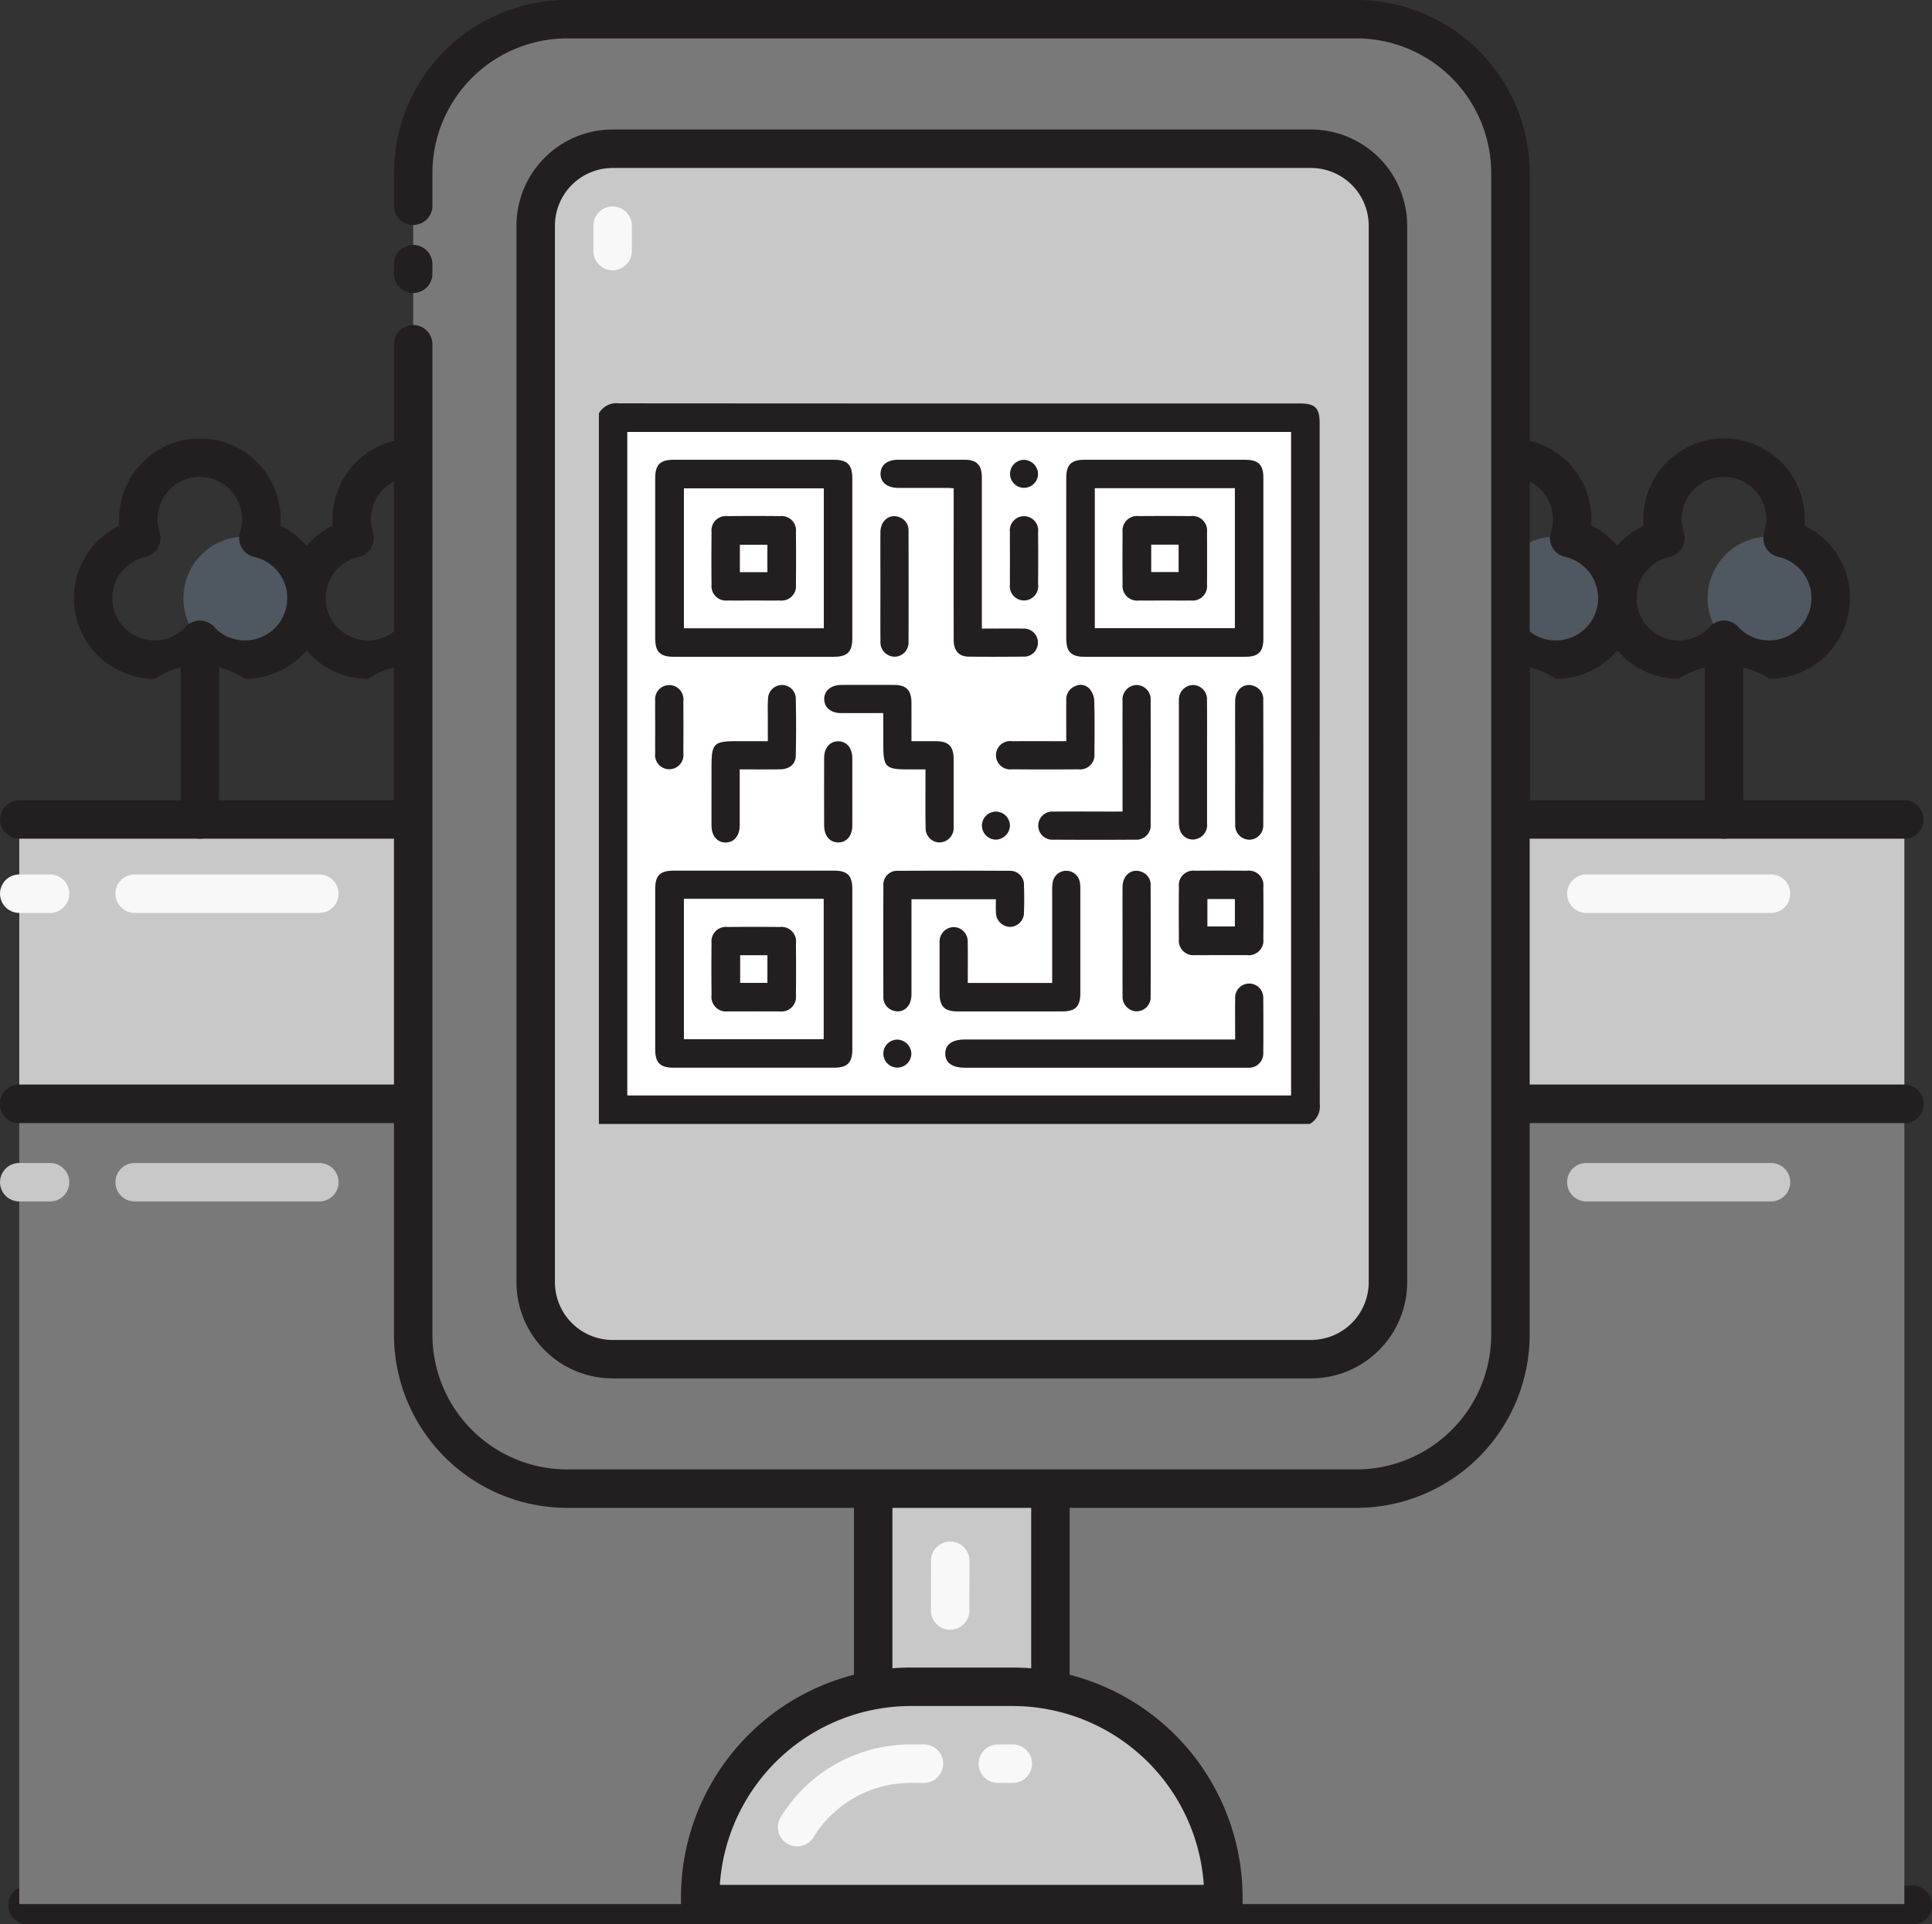 <svg xmlns="http://www.w3.org/2000/svg" width="117.742" height="117.29" viewBox="0 0 117.742 117.29"><rect x="0" y="0" width="117.742" height="117.29" fill="#333333" stroke="none"/><g transform="translate(-900.501 -5828.493)"><path d="M1017.071,5945.783H902.188a1.172,1.172,0,0,1,0-2.344h114.883a1.172,1.172,0,0,1,0,2.344Z" fill="#231f20"/><path d="M1017.071,5945.783H902.186a1.172,1.172,0,0,1,0-2.344h114.885a1.172,1.172,0,0,1,0,2.344Z" fill="#231f20"/><rect width="114.884" height="17.336" transform="translate(901.675 5878.441)" fill="#c8c8c8"/><path d="M1016.558,5879.613H901.675a1.171,1.171,0,0,1,0-2.343h114.883a1.171,1.171,0,1,1,0,2.343Z" fill="#231f20"/><path d="M903.55,5884.137h-1.875a1.172,1.172,0,0,1,0-2.344h1.875a1.172,1.172,0,0,1,0,2.344Z" fill="#f8f8f8"/><path d="M919.962,5884.137H908.709a1.172,1.172,0,0,1,0-2.344h11.253a1.172,1.172,0,0,1,0,2.344Z" fill="#f8f8f8"/><path d="M1016.558,5896.95H901.675a1.172,1.172,0,0,1,0-2.344h114.883a1.172,1.172,0,0,1,0,2.344Z" fill="#231f20"/><rect width="114.884" height="48.774" transform="translate(901.674 5895.777)" fill="#7a7979"/><path d="M1016.558,5896.947H901.673a1.171,1.171,0,1,1,0-2.343h114.885a1.171,1.171,0,1,1,0,2.343Z" fill="#231f20"/><path d="M953.717,5907.874v31.988a4.688,4.688,0,0,0,4.689,4.689h1.421a4.688,4.688,0,0,0,4.689-4.689v-31.988Z" fill="#c8c8c8"/><path d="M958.409,5920.343a1.169,1.169,0,0,1-1.172-1.162l0-1.123a1.172,1.172,0,0,1,2.344,0l0,1.1a1.17,1.17,0,0,1-1.162,1.181Z" fill="#c8c8c8"/><path d="M958.406,5927.826h0a1.171,1.171,0,0,1-1.172-1.172l.005-3.029a1.172,1.172,0,0,1,2.344,0l-.005,3.029A1.171,1.171,0,0,1,958.406,5927.826Z" fill="#f8f8f8"/><path d="M959.827,5945.722h-1.421a5.868,5.868,0,0,1-5.861-5.86v-31.987a1.171,1.171,0,0,1,1.171-1.172h10.8a1.172,1.172,0,0,1,1.172,1.172v31.987A5.868,5.868,0,0,1,959.827,5945.722Zm-4.939-36.675v30.815a3.522,3.522,0,0,0,3.518,3.516h1.421a3.521,3.521,0,0,0,3.518-3.516v-30.815Z" fill="#231f20"/><path d="M975.06,5944.551H943.174v-.41A12.836,12.836,0,0,1,956.01,5931.3h6.213a12.836,12.836,0,0,1,12.837,12.837Z" fill="#c8c8c8"/><path d="M975.059,5945.722H943.174A1.172,1.172,0,0,1,942,5944.55v-.41a14.024,14.024,0,0,1,14.008-14.007h6.211a14.024,14.024,0,0,1,14.009,14.007v.41A1.173,1.173,0,0,1,975.059,5945.722Zm-30.688-2.344h29.492a11.681,11.681,0,0,0-11.641-10.9h-6.211A11.68,11.68,0,0,0,944.371,5943.378Z" fill="#231f20"/><path d="M962.222,5937.165h-.908a1.172,1.172,0,0,1,0-2.344h.908a1.172,1.172,0,0,1,0,2.344Z" fill="#f8f8f8"/><path d="M949.08,5941.034a1.157,1.157,0,0,1-.617-.176,1.17,1.17,0,0,1-.379-1.613,9.266,9.266,0,0,1,7.927-4.424h.8a1.172,1.172,0,0,1,0,2.344h-.8a6.941,6.941,0,0,0-5.935,3.315A1.175,1.175,0,0,1,949.08,5941.034Z" fill="#f8f8f8"/><path d="M916.248,5861.291a3.75,3.75,0,1,0,2.933,3.66A3.746,3.746,0,0,0,916.248,5861.291Z" fill="#4f5760"/><path d="M929.252,5861.291a3.75,3.75,0,1,0,2.932,3.66A3.746,3.746,0,0,0,929.252,5861.291Z" fill="#4f5760"/><path d="M915.43,5869.872a4.915,4.915,0,0,0-5.5,0,4.921,4.921,0,0,1-2.155-9.346c-.01-.127-.015-.256-.015-.385a4.922,4.922,0,0,1,9.844,0c0,.129-.005.258-.015.385a4.922,4.922,0,0,1-2.156,9.346Zm-2.751-3.547a1.168,1.168,0,0,1,.859.373,2.555,2.555,0,0,0,1.892.83,2.577,2.577,0,0,0,.564-5.092,1.175,1.175,0,0,1-.862-1.507,2.525,2.525,0,0,0,.125-.788,2.578,2.578,0,1,0-5.156,0,2.526,2.526,0,0,0,.124.788,1.173,1.173,0,0,1-.862,1.507,2.577,2.577,0,0,0,.564,5.092,2.544,2.544,0,0,0,1.89-.827,1.174,1.174,0,0,1,.862-.376Z" fill="#231f20"/><path d="M928.433,5869.872a4.915,4.915,0,0,0-5.5,0,4.921,4.921,0,0,1-2.155-9.346c-.01-.127-.015-.256-.015-.385a4.922,4.922,0,0,1,9.844,0c0,.129-.005.258-.015.385a4.922,4.922,0,0,1-2.156,9.346Zm-2.751-3.547a1.168,1.168,0,0,1,.859.373,2.555,2.555,0,0,0,1.892.83,2.577,2.577,0,0,0,.564-5.092,1.175,1.175,0,0,1-.862-1.507,2.525,2.525,0,0,0,.125-.788,2.578,2.578,0,1,0-5.156,0,2.524,2.524,0,0,0,.124.788,1.175,1.175,0,0,1-.862,1.507,2.577,2.577,0,0,0,.564,5.092,2.543,2.543,0,0,0,1.89-.827,1.174,1.174,0,0,1,.862-.376Z" fill="#231f20"/><path d="M912.679,5879.613a1.172,1.172,0,0,1-1.172-1.172V5867.5a1.172,1.172,0,0,1,2.344,0v10.944A1.172,1.172,0,0,1,912.679,5879.613Z" fill="#231f20"/><path d="M925.682,5879.613a1.172,1.172,0,0,1-1.172-1.172V5867.5a1.172,1.172,0,0,1,2.344,0v10.944A1.172,1.172,0,0,1,925.682,5879.613Z" fill="#231f20"/><path d="M996.132,5861.291a3.75,3.75,0,1,0,2.933,3.66A3.746,3.746,0,0,0,996.132,5861.291Z" fill="#4f5760"/><path d="M1009.136,5861.291a3.75,3.75,0,1,0,2.932,3.66A3.746,3.746,0,0,0,1009.136,5861.291Z" fill="#4f5760"/><path d="M995.316,5869.872a4.915,4.915,0,0,0-5.5,0,4.922,4.922,0,0,1-2.156-9.346c-.01-.127-.015-.256-.015-.385a4.922,4.922,0,0,1,9.844,0c0,.129-.005.258-.015.385a4.922,4.922,0,0,1-2.155,9.346Zm-2.752-3.547h0a1.174,1.174,0,0,1,.862.376,2.542,2.542,0,0,0,1.89.827,2.577,2.577,0,0,0,.563-5.092,1.173,1.173,0,0,1-.861-1.507,2.524,2.524,0,0,0,.124-.788,2.578,2.578,0,1,0-5.156,0,2.524,2.524,0,0,0,.124.788,1.173,1.173,0,0,1-.861,1.507,2.577,2.577,0,0,0,.564,5.092,2.555,2.555,0,0,0,1.892-.83A1.168,1.168,0,0,1,992.564,5866.325Z" fill="#231f20"/><path d="M1008.318,5869.872a4.914,4.914,0,0,0-5.5,0,4.922,4.922,0,0,1-2.156-9.346c-.01-.127-.015-.256-.015-.385a4.922,4.922,0,0,1,9.844,0c0,.129-.005.258-.015.385a4.922,4.922,0,0,1-2.156,9.346Zm-2.751-3.547h0a1.174,1.174,0,0,1,.862.376,2.541,2.541,0,0,0,1.889.827,2.577,2.577,0,0,0,.564-5.092,1.173,1.173,0,0,1-.861-1.507,2.524,2.524,0,0,0,.124-.788,2.578,2.578,0,1,0-5.156,0,2.526,2.526,0,0,0,.124.788,1.173,1.173,0,0,1-.861,1.507,2.577,2.577,0,0,0,.564,5.092,2.555,2.555,0,0,0,1.892-.83A1.168,1.168,0,0,1,1005.567,5866.325Z" fill="#231f20"/><path d="M992.564,5879.613a1.172,1.172,0,0,1-1.172-1.172V5867.5a1.172,1.172,0,0,1,2.344,0v10.944A1.172,1.172,0,0,1,992.564,5879.613Z" fill="#231f20"/><path d="M1005.567,5879.613a1.172,1.172,0,0,1-1.172-1.172V5867.5a1.172,1.172,0,0,1,2.344,0v10.944A1.172,1.172,0,0,1,1005.567,5879.613Z" fill="#231f20"/><rect width="66.868" height="89.563" rx="9.378" transform="translate(925.683 5829.666)" fill="#7a7979"/><path d="M925.682,5846.352a1.172,1.172,0,0,1-1.172-1.172v-.586a1.172,1.172,0,1,1,2.344,0v.586A1.172,1.172,0,0,1,925.682,5846.352Z" fill="#231f20"/><path d="M983.172,5920.4h-48.11a10.564,10.564,0,0,1-10.552-10.552v-60.373a1.172,1.172,0,0,1,2.344,0v60.373a8.217,8.217,0,0,0,8.208,8.208h48.11a8.217,8.217,0,0,0,8.208-8.208v-70.806a8.217,8.217,0,0,0-8.208-8.208h-48.11a8.217,8.217,0,0,0-8.208,8.208v1.993a1.172,1.172,0,0,1-2.344,0v-1.993a10.564,10.564,0,0,1,10.552-10.551h48.11a10.564,10.564,0,0,1,10.552,10.551v70.806A10.564,10.564,0,0,1,983.172,5920.4Z" fill="#231f20"/><rect width="51.94" height="73.776" rx="4.689" transform="translate(933.147 5837.56)" fill="#c8c8c8"/><path d="M980.4,5912.509H937.835a5.868,5.868,0,0,1-5.859-5.862v-64.4a5.867,5.867,0,0,1,5.859-5.86H980.4a5.867,5.867,0,0,1,5.859,5.86v64.4A5.868,5.868,0,0,1,980.4,5912.509Zm-42.564-73.777a3.52,3.52,0,0,0-3.516,3.516v64.4a3.523,3.523,0,0,0,3.516,3.518H980.4a3.522,3.522,0,0,0,3.515-3.518v-64.4a3.52,3.52,0,0,0-3.515-3.516Z" fill="#231f20"/><path d="M937.835,5844.965a1.172,1.172,0,0,1-1.172-1.172v-1.545a1.172,1.172,0,0,1,2.344,0v1.545A1.172,1.172,0,0,1,937.835,5844.965Z" fill="#f8f8f8"/><path d="M903.55,5901.723h-1.875a1.172,1.172,0,0,1,0-2.344h1.875a1.172,1.172,0,0,1,0,2.344Z" fill="#c8c8c8"/><path d="M919.962,5901.723H908.709a1.172,1.172,0,0,1,0-2.344h11.253a1.172,1.172,0,0,1,0,2.344Z" fill="#c8c8c8"/><path d="M1008.431,5884.137H997.178a1.172,1.172,0,0,1,0-2.344h11.253a1.172,1.172,0,0,1,0,2.344Z" fill="#f8f8f8"/><path d="M1008.431,5901.723H997.178a1.172,1.172,0,0,1,0-2.344h11.253a1.172,1.172,0,0,1,0,2.344Z" fill="#c8c8c8"/><path d="M980.324,5897H937v-43.314a1.226,1.226,0,0,1,1.215-.608q20.754.015,41.509.008c.93,0,1.2.27,1.2,1.2q0,20.748.007,41.5A1.223,1.223,0,0,1,980.324,5897Zm-41.589-1.746h40.44v-40.43h-40.44Z" fill="#231f20"/><path d="M938.735,5895.254v-40.43h40.44v40.43Zm7.722-26.73H951.3c.842,0,1.138-.295,1.138-1.136q0-4.866,0-9.734c0-.841-.3-1.137-1.136-1.137H941.57c-.842,0-1.138.295-1.138,1.135q0,4.868,0,9.734c0,.842.295,1.137,1.136,1.138Zm19.026-6q0,2.445,0,4.889c0,.816.3,1.114,1.115,1.115h9.78c.816,0,1.114-.3,1.115-1.115q0-4.889,0-9.777c0-.816-.3-1.115-1.115-1.115H966.6c-.816,0-1.114.3-1.115,1.115Q965.48,5860.076,965.483,5862.52Zm-19,19.041q-2.466,0-4.933,0c-.816,0-1.114.3-1.115,1.115q0,4.889,0,9.777c0,.816.3,1.114,1.115,1.115h9.78c.816,0,1.114-.3,1.115-1.115q0-4.889,0-9.777c0-.816-.3-1.114-1.115-1.115Q948.9,5881.559,946.48,5881.561Zm29.3,10.293H959.3c-.775,0-1.194.305-1.19.863s.423.852,1.2.852H976.29c.1,0,.2,0,.3,0a.863.863,0,0,0,.9-.9c.018-1.114.01-2.229,0-3.343a.855.855,0,1,0-1.707.037C975.765,5890.176,975.778,5890.988,975.778,5891.854Zm-15.443-25.044v-.518q0-4.348,0-8.7c0-.76-.312-1.074-1.065-1.076q-2.014-.007-4.028,0c-.662,0-1.068.326-1.076.847s.408.866,1.1.867c.985,0,1.971,0,2.957,0,.123,0,.247.014.4.024v2.205q0,3.513,0,7.026c0,.649.305,1.018.892,1.028,1.128.02,2.257.012,3.386,0a.825.825,0,0,0,.781-.509.852.852,0,0,0-.846-1.194C962.021,5866.8,961.208,5866.81,960.335,5866.81Zm-.858,21.6c0-.851.01-1.663,0-2.475a.872.872,0,0,0-.858-.932.887.887,0,0,0-.853.941c0,.071,0,.143,0,.214q0,1.415,0,2.828c0,.871.285,1.156,1.158,1.156h6.257c.876,0,1.163-.284,1.163-1.151q0-3.148,0-6.3a2.023,2.023,0,0,0-.041-.467.836.836,0,0,0-1.635.016,2.412,2.412,0,0,0-.037.51q0,2.592,0,5.184v.474Zm1.717-5.108c0,.274-.01.528,0,.781a.877.877,0,0,0,.843.906.864.864,0,0,0,.862-.885c.02-.542.019-1.086,0-1.629a.849.849,0,0,0-.889-.9q-3.388-.019-6.777,0a.841.841,0,0,0-.9.891q-.02,3.387,0,6.776a.85.85,0,0,0,.723.882c.553.1.983-.331.985-1.008.005-1.787,0-3.574,0-5.36v-.451Zm-6.864-11.343v1.79c0,1.538.1,1.641,1.618,1.641h.955v.561c0,1-.01,2,.007,3a.86.86,0,0,0,.855.891.877.877,0,0,0,.85-.855c.008-.085,0-.171,0-.257q0-1.972,0-3.944c0-.813-.3-1.109-1.118-1.112-.479,0-.959,0-1.455,0,0-.834,0-1.6,0-2.375,0-.728-.322-1.05-1.045-1.054q-1.608-.008-3.217,0c-.649,0-1.061.351-1.049.873s.411.836,1.041.84C952.6,5871.959,953.431,5871.955,954.33,5871.955Zm14.584,6h-.52c-1.228,0-2.457-.008-3.685,0a.857.857,0,1,0,0,1.707q2.485.015,4.972,0a.866.866,0,0,0,.941-.94q.014-3.77,0-7.541a.872.872,0,0,0-.849-.942.881.881,0,0,0-.86.974c-.008,1.4,0,2.8,0,4.2Zm5.963,8.748h1.629a.89.89,0,0,0,.984-.986q.015-1.587,0-3.173a.883.883,0,0,0-.984-.984q-1.586-.013-3.173,0a.883.883,0,0,0-.984.984q-.015,1.587,0,3.173a.885.885,0,0,0,.984.984C973.847,5886.715,974.362,5886.707,974.877,5886.707Zm-29.3-11.321c.861,0,1.66.007,2.458,0,.57-.007.947-.3.959-.824q.039-1.755,0-3.511a.83.83,0,0,0-.848-.8.85.85,0,0,0-.838.814c-.03.412-.012.827-.013,1.241,0,.451,0,.9,0,1.368h-1.86c-1.442,0-1.572.128-1.572,1.557,0,1.2,0,2.4,0,3.6,0,.619.352,1.02.863,1.015s.841-.4.851-1.028c0-.142,0-.285,0-.428Zm28.482-.44c0-1.258.009-2.516,0-3.773a.868.868,0,0,0-.865-.926.882.882,0,0,0-.844.906c0,.043,0,.086,0,.129q0,3.664,0,7.33a1.607,1.607,0,0,0,.061.464.816.816,0,0,0,1.057.538.884.884,0,0,0,.595-.939Q974.063,5876.811,974.061,5874.946Zm1.717.011c0,1.258-.008,2.515,0,3.773a.871.871,0,0,0,.854.937.857.857,0,0,0,.851-.9q.016-3.814,0-7.631a.834.834,0,0,0-.561-.832c-.591-.229-1.14.2-1.146.918C975.77,5872.471,975.778,5873.714,975.778,5874.957Zm-10.294-1.286c-1.13,0-2.212-.006-3.294,0a.863.863,0,1,0-.021,1.71c1.357.008,2.714.01,4.071,0a.873.873,0,0,0,.955-.967c.011-1.071.018-2.142-.009-3.213a1.241,1.241,0,0,0-.262-.693.729.729,0,0,0-.9-.193.854.854,0,0,0-.541.847C965.479,5871.977,965.484,5872.79,965.484,5873.671Zm-11.325-9.435c0,1.115-.009,2.23,0,3.344a.872.872,0,0,0,.854.937.856.856,0,0,0,.851-.894c.012-2.258.008-4.517,0-6.775a.833.833,0,0,0-.561-.832c-.591-.229-1.14.2-1.147.919C954.151,5862.035,954.158,5863.135,954.159,5864.236Zm14.756,21.571c0,1.129-.009,2.258,0,3.387a.872.872,0,0,0,.854.937.855.855,0,0,0,.851-.894c.012-2.258.008-4.516,0-6.774a.834.834,0,0,0-.561-.833c-.591-.229-1.14.2-1.147.918C968.907,5883.634,968.914,5884.721,968.915,5885.807Zm-16.473-9c0-.7,0-1.4,0-2.1-.005-.624-.341-1.024-.851-1.029s-.859.4-.862,1.017q-.008,2.058,0,4.116c0,.624.341,1.025.851,1.029s.856-.4.862-1.017C952.447,5878.15,952.442,5877.479,952.442,5876.807Zm-12.01-4.036c0,.543-.007,1.086,0,1.629a.863.863,0,1,0,1.711,0q.012-1.587,0-3.173a.863.863,0,1,0-1.711,0C940.425,5871.742,940.432,5872.257,940.432,5872.771Zm21.619-10.252c0,.529-.007,1.057,0,1.586a.864.864,0,1,0,1.711,0q.014-1.586,0-3.171a.863.863,0,1,0-1.711,0C962.044,5861.462,962.051,5861.99,962.051,5862.519Zm-6.012,30.2a.851.851,0,1,0-.862.84A.878.878,0,0,0,956.039,5892.722Zm5.158-13.055a.851.851,0,1,0-.855-.846A.881.881,0,0,0,961.2,5879.667Zm2.563-22.281a.851.851,0,1,0-.863.839A.882.882,0,0,0,963.76,5857.386Z" fill="#fff"/><path d="M946.457,5868.524h-4.889c-.841,0-1.136-.3-1.136-1.138q0-4.866,0-9.734c0-.84.3-1.135,1.138-1.135h9.736c.841,0,1.136.3,1.136,1.137q0,4.868,0,9.734c0,.841-.3,1.135-1.138,1.136Zm4.25-10.262h-8.526v8.524h8.526Z" fill="#231f20"/><path d="M965.483,5862.52q0-2.443,0-4.888c0-.816.3-1.115,1.115-1.115h9.78c.816,0,1.114.3,1.115,1.115q0,4.889,0,9.777c0,.816-.3,1.114-1.115,1.115H966.6c-.816,0-1.114-.3-1.115-1.115Q965.48,5864.964,965.483,5862.52Zm1.745-4.269v8.524h8.527v-8.524Z" fill="#231f20"/><path d="M946.48,5881.561q2.424,0,4.847,0c.816,0,1.114.3,1.115,1.115q0,4.889,0,9.777c0,.816-.3,1.114-1.115,1.115h-9.78c-.816,0-1.114-.3-1.115-1.115q0-4.889,0-9.777c0-.816.3-1.114,1.115-1.115Q944.015,5881.559,946.48,5881.561Zm-4.3,1.725v8.539h8.511v-8.539Z" fill="#231f20"/><path d="M975.778,5891.854c0-.866-.013-1.678,0-2.49a.855.855,0,1,1,1.707-.037c.007,1.114.015,2.229,0,3.343a.863.863,0,0,1-.9.9c-.1.006-.2,0-.3,0H959.311c-.777,0-1.195-.3-1.2-.852s.415-.863,1.19-.863h16.477Z" fill="#231f20"/><path d="M960.335,5866.81c.873,0,1.686-.014,2.5,0a.852.852,0,0,1,.846,1.194.825.825,0,0,1-.781.509c-1.129.011-2.258.019-3.386,0-.587-.01-.891-.379-.892-1.028q-.006-3.513,0-7.026v-2.205c-.152-.01-.276-.024-.4-.024-.986,0-1.972,0-2.957,0-.69,0-1.106-.333-1.1-.867s.414-.845,1.076-.847q2.013,0,4.028,0c.753,0,1.064.316,1.065,1.076q0,4.348,0,8.7Z" fill="#231f20"/><path d="M959.477,5888.406h5.148v-.474q0-2.592,0-5.184a2.412,2.412,0,0,1,.037-.51.836.836,0,0,1,1.635-.016,2.023,2.023,0,0,1,.041.467q0,3.149,0,6.3c0,.867-.287,1.151-1.163,1.151H958.92c-.873,0-1.157-.285-1.158-1.156q0-1.414,0-2.828c0-.071,0-.143,0-.214a.887.887,0,0,1,.853-.941.872.872,0,0,1,.858.932C959.487,5886.743,959.477,5887.555,959.477,5888.406Z" fill="#231f20"/><path d="M961.194,5883.3h-5.148v.451c0,1.786,0,3.573,0,5.36,0,.677-.432,1.106-.985,1.008a.85.85,0,0,1-.723-.882q-.015-3.388,0-6.776a.841.841,0,0,1,.9-.891q3.388-.018,6.777,0a.849.849,0,0,1,.889.9c.018.543.019,1.087,0,1.629a.864.864,0,0,1-.862.885.877.877,0,0,1-.843-.906C961.184,5883.826,961.194,5883.572,961.194,5883.3Z" fill="#231f20"/><path d="M954.33,5871.955c-.9,0-1.728,0-2.556,0-.63,0-1.028-.331-1.041-.84s.4-.871,1.049-.873q1.608-.007,3.217,0c.723,0,1.041.326,1.045,1.054.005.77,0,1.541,0,2.375.5,0,.976,0,1.455,0,.817,0,1.116.3,1.118,1.112q0,1.972,0,3.944c0,.086,0,.172,0,.257a.877.877,0,0,1-.85.855.86.86,0,0,1-.855-.891c-.017-1-.006-2-.007-3v-.561h-.955c-1.517,0-1.618-.1-1.618-1.641Z" fill="#231f20"/><path d="M968.914,5877.959v-2.538c0-1.4-.005-2.8,0-4.2a.881.881,0,0,1,.86-.974.872.872,0,0,1,.849.942q.012,3.771,0,7.541a.866.866,0,0,1-.941.94q-2.485.017-4.972,0a.857.857,0,1,1,0-1.707c1.228-.012,2.457,0,3.685,0Z" fill="#231f20"/><path d="M974.877,5886.707c-.515,0-1.03.008-1.544,0a.885.885,0,0,1-.984-.984q-.015-1.587,0-3.173a.883.883,0,0,1,.984-.984q1.587-.013,3.173,0a.883.883,0,0,1,.984.984q.015,1.587,0,3.173a.89.89,0,0,1-.984.986h-1.629Zm-.785-3.411v1.662h1.663V5883.3Z" fill="#231f20"/><path d="M945.579,5875.386v3c0,.143,0,.286,0,.428-.01.623-.342,1.024-.851,1.028s-.86-.4-.863-1.015c-.006-1.2,0-2.4,0-3.6,0-1.429.13-1.557,1.572-1.557h1.86c0-.467,0-.917,0-1.368,0-.414-.017-.829.013-1.241a.85.85,0,0,1,.838-.814.83.83,0,0,1,.848.8q.04,1.755,0,3.511c-.012.521-.389.817-.959.824C947.239,5875.393,946.44,5875.386,945.579,5875.386Z" fill="#231f20"/><path d="M974.061,5874.946q0,1.865,0,3.729a.884.884,0,0,1-.595.939.816.816,0,0,1-1.057-.538,1.607,1.607,0,0,1-.061-.464q0-3.664,0-7.33c0-.043,0-.086,0-.129a.882.882,0,0,1,.844-.906.868.868,0,0,1,.865.926C974.07,5872.43,974.061,5873.688,974.061,5874.946Z" fill="#231f20"/><path d="M975.778,5874.957c0-1.243-.008-2.486,0-3.73.006-.716.555-1.147,1.146-.918a.834.834,0,0,1,.561.832q.011,3.816,0,7.631a.857.857,0,0,1-.851.9.871.871,0,0,1-.854-.937C975.77,5877.472,975.778,5876.215,975.778,5874.957Z" fill="#231f20"/><path d="M965.484,5873.671c0-.881-.005-1.694,0-2.508a.854.854,0,0,1,.541-.847.729.729,0,0,1,.9.193,1.241,1.241,0,0,1,.262.693c.027,1.071.02,2.142.009,3.213a.873.873,0,0,1-.955.967c-1.357.011-2.714.009-4.071,0a.863.863,0,1,1,.021-1.71C963.272,5873.665,964.354,5873.671,965.484,5873.671Z" fill="#231f20"/><path d="M954.159,5864.236c0-1.1-.008-2.2,0-3.3.007-.716.556-1.148,1.147-.919a.833.833,0,0,1,.561.832c.006,2.258.01,4.517,0,6.775a.856.856,0,0,1-.851.894.872.872,0,0,1-.854-.937C954.15,5866.466,954.159,5865.351,954.159,5864.236Z" fill="#231f20"/><path d="M968.915,5885.807c0-1.086-.008-2.173,0-3.259.007-.715.556-1.147,1.147-.918a.834.834,0,0,1,.561.833c.006,2.258.01,4.516,0,6.774a.855.855,0,0,1-.851.894.872.872,0,0,1-.854-.937C968.906,5888.065,968.915,5886.936,968.915,5885.807Z" fill="#231f20"/><path d="M952.442,5876.807c0,.672.005,1.343,0,2.015-.006.62-.352,1.022-.862,1.017s-.849-.4-.851-1.029q-.008-2.058,0-4.116c0-.62.352-1.021.862-1.017s.846.405.851,1.029C952.446,5875.406,952.442,5876.107,952.442,5876.807Z" fill="#231f20"/><path d="M940.432,5872.771c0-.514-.007-1.029,0-1.543a.863.863,0,1,1,1.711,0q.012,1.587,0,3.173a.863.863,0,1,1-1.711,0C940.425,5873.857,940.432,5873.314,940.432,5872.771Z" fill="#231f20"/><path d="M962.051,5862.519c0-.529-.007-1.057,0-1.586a.863.863,0,1,1,1.711,0q.014,1.586,0,3.171a.864.864,0,1,1-1.711,0C962.044,5863.576,962.051,5863.048,962.051,5862.519Z" fill="#231f20"/><path d="M956.039,5892.722a.851.851,0,1,1-.84-.861A.879.879,0,0,1,956.039,5892.722Z" fill="#231f20"/><path d="M961.2,5879.667a.851.851,0,1,1,.847-.855A.882.882,0,0,1,961.2,5879.667Z" fill="#231f20"/><path d="M963.76,5857.386a.851.851,0,1,1-.84-.863A.882.882,0,0,1,963.76,5857.386Z" fill="#231f20"/><path d="M950.707,5858.262v8.524h-8.526v-8.524Zm-4.25,6.831c.529,0,1.058.009,1.587,0a.877.877,0,0,0,.963-.962q.018-1.608,0-3.215a.873.873,0,0,0-.961-.963q-1.608-.018-3.216,0a.872.872,0,0,0-.963.96q-.018,1.608,0,3.216a.877.877,0,0,0,.961.964C945.371,5865.1,945.914,5865.093,946.457,5865.093Z" fill="#fff"/><path d="M967.228,5858.251h8.527v8.524h-8.527Zm4.219,6.842c.543,0,1.087.008,1.63,0a.886.886,0,0,0,.982-.986q.013-1.587,0-3.173a.884.884,0,0,0-.986-.982q-1.587-.014-3.174,0a.884.884,0,0,0-.982.986q-.013,1.586,0,3.173a.886.886,0,0,0,.986.982C970.418,5865.1,970.932,5865.093,971.447,5865.093Z" fill="#fff"/><path d="M942.183,5883.286h8.511v8.539h-8.511Zm4.248,6.852h1.586a.891.891,0,0,0,.991-.98q.015-1.586,0-3.173a.883.883,0,0,0-.978-.99q-1.587-.015-3.173,0a.883.883,0,0,0-.991.977q-.015,1.586,0,3.173a.886.886,0,0,0,.978.991C945.373,5890.146,945.9,5890.138,946.431,5890.138Z" fill="#fff"/><path d="M974.092,5883.3h1.663v1.662h-1.663Z" fill="#fff"/><path d="M946.457,5865.093c-.543,0-1.086.009-1.629,0a.877.877,0,0,1-.961-.964q-.016-1.608,0-3.216a.872.872,0,0,1,.963-.96q1.608-.017,3.216,0a.873.873,0,0,1,.961.963q.016,1.606,0,3.215a.877.877,0,0,1-.963.962C947.515,5865.1,946.986,5865.093,946.457,5865.093Zm.807-1.734V5861.7H945.6v1.662Z" fill="#231f20"/><path d="M971.447,5865.093c-.515,0-1.029.008-1.544,0a.886.886,0,0,1-.986-.982q-.015-1.587,0-3.173a.884.884,0,0,1,.982-.986q1.587-.015,3.174,0a.884.884,0,0,1,.986.982q.013,1.585,0,3.173a.886.886,0,0,1-.982.986C972.534,5865.1,971.99,5865.093,971.447,5865.093Zm.88-3.4h-1.662v1.662h1.662Z" fill="#231f20"/><path d="M946.431,5890.138c-.529,0-1.058.008-1.587,0a.886.886,0,0,1-.978-.991q-.014-1.586,0-3.173a.883.883,0,0,1,.991-.977q1.586-.014,3.173,0a.883.883,0,0,1,.978.99q.014,1.587,0,3.173a.891.891,0,0,1-.991.98h-1.586Zm-.818-3.415v1.678h1.656v-1.678Z" fill="#231f20"/><path d="M947.264,5863.359H945.6V5861.7h1.662Z" fill="#fff"/><path d="M972.327,5861.693v1.662h-1.662v-1.662Z" fill="#fff"/><path d="M945.613,5886.723h1.656v1.678h-1.656Z" fill="#fff"/></g></svg>